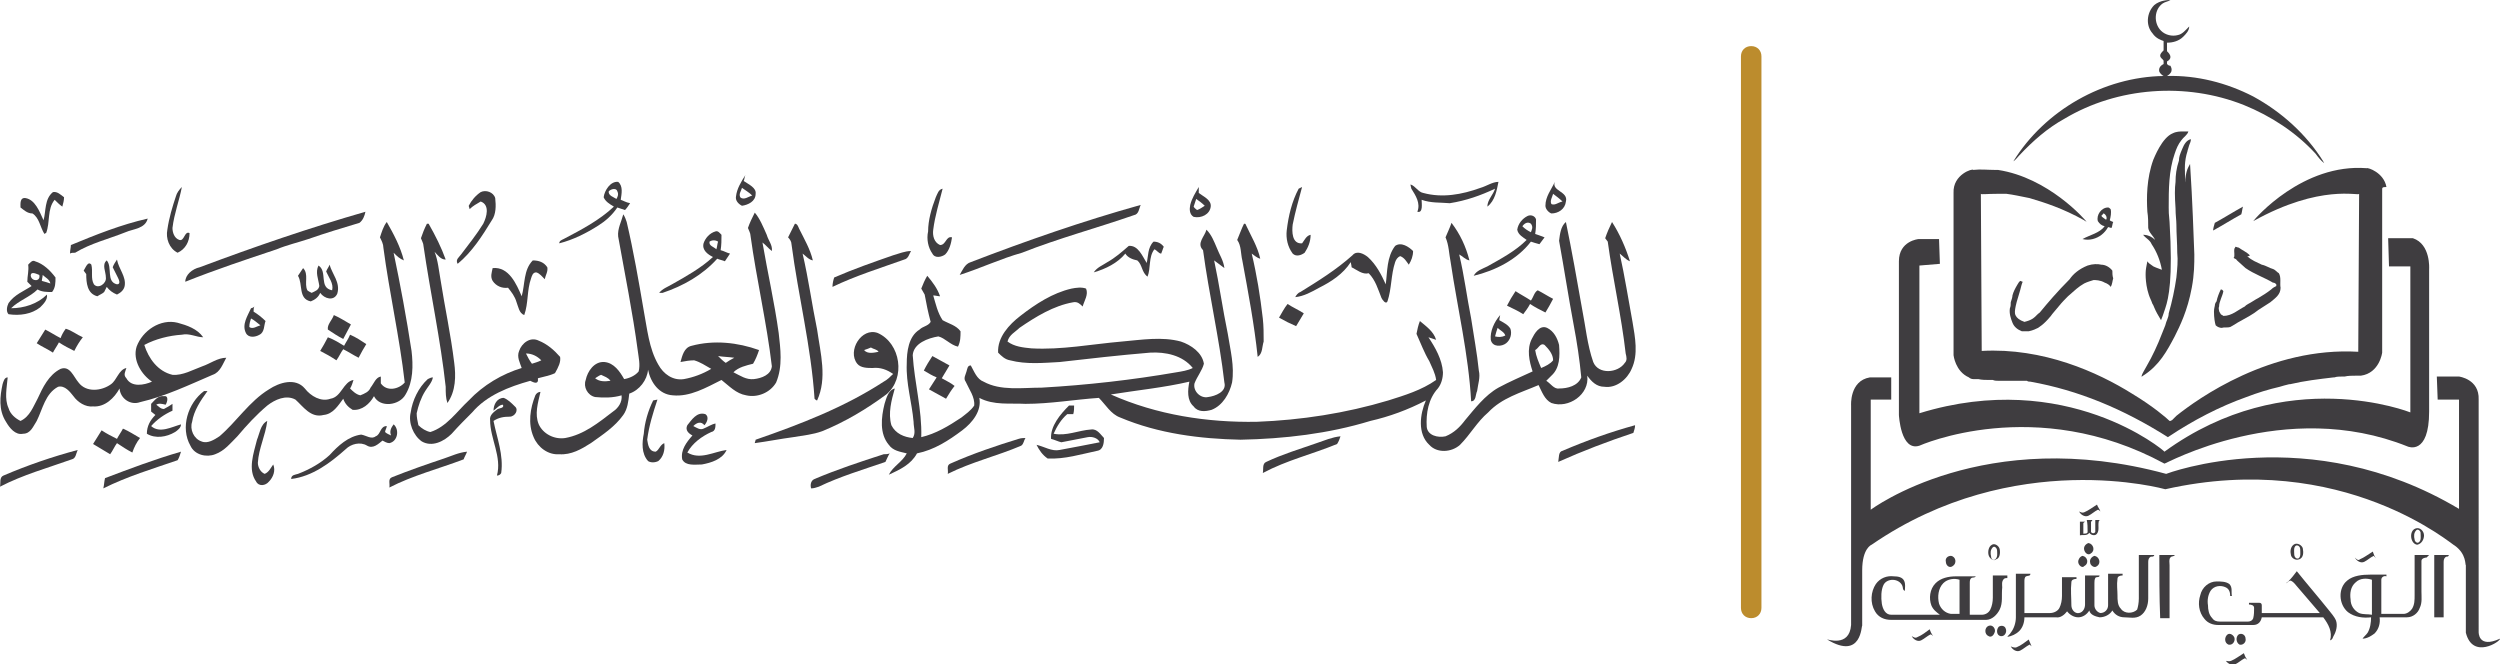 <?xml version="1.0" encoding="utf-8"?>
<!-- Generator: Adobe Illustrator 27.4.1, SVG Export Plug-In . SVG Version: 6.00 Build 0)  -->
<svg version="1.1" id="Layer_1" xmlns="http://www.w3.org/2000/svg" xmlns:xlink="http://www.w3.org/1999/xlink" x="0px" y="0px"
	 viewBox="0 0 292.8 77.8" style="enable-background:new 0 0 292.8 77.8;" xml:space="preserve">
<style type="text/css">
	.st0{fill:#3F3D40;}
	.st1{fill:#BC8C2D;}
</style>
<g>
	<path class="st0" d="M87.1,21.2c0.1-0.2,0.1-0.5,0.2-0.7c-0.5,0.8-1,1.6-1.1,2.5c-0.1,0.5,0.3,0.9,0.7,1.1c0.7-0.1,1.6-0.5,1.6-1.4
		C88.6,22,87.7,21.6,87.1,21.2L87.1,21.2L87.1,21.2z M86.7,23.1c-0.2-0.4,0.1-0.7,0.2-1.1c0.4,0.3,0.8,0.5,1.2,0.9
		C87.7,23,87.1,23.5,86.7,23.1L86.7,23.1z"/>
	<path class="st0" d="M72.7,23.4c0.1-0.7,0.3-1.6-0.3-2.1c-0.9-0.1-1.6,1-1.7,1.8c0.2,0.5,0.7,0.8,1.2,1.1c-1.7,1.6-3.8,2.7-5.9,3.8
		c-0.2,0.1-0.5,0.2-0.5,0.5c1.6-0.4,3.2-1.2,4.6-2.1c0.8-0.5,1.6-1.2,2.2-2.1c0.3,0.1,0.6,0.2,0.9,0.3c0.2-0.2,0.4-0.5,0.6-0.8
		C73.3,23.7,73,23.5,72.7,23.4L72.7,23.4L72.7,23.4z M72.2,23.3c-0.3-0.2-1-0.4-0.9-0.9c0.3-0.3,0.9-0.4,1,0
		C72.5,22.8,72.3,23.1,72.2,23.3L72.2,23.3z"/>
	<path class="st0" d="M173.4,22c0.7-0.2,1.4-0.7,2.1-0.7c-0.2,1-0.4,2.2-1.3,2.9c0-0.8,0.7-1.4,0.9-2.1c-1.7,0.8-3.4,1.4-5.3,1.7
		c-1.1-0.1-2.2,0-3.3-0.4c0,0.4,0.2,1.6-0.5,1.4c0.4-1-0.2-1.9-0.7-2.7c0-0.1-0.1-0.3-0.1-0.5c0.6,0.2,0.9,0.9,1.5,1
		C168.9,23.2,171.2,22.8,173.4,22L173.4,22L173.4,22z"/>
	<path class="st0" d="M182.1,21.3c-0.4,0.9-1.1,1.7-1.1,2.8c0,0.4,0.4,0.8,0.7,0.9c0.8,0,1.6-0.5,1.7-1.4
		C183.7,22.4,181.7,22.4,182.1,21.3L182.1,21.3L182.1,21.3z M181.7,23.9c-0.2-0.4,0.1-0.8,0.2-1.2c0.4,0.3,0.8,0.6,1.1,0.9
		C182.5,23.7,182.1,24.1,181.7,23.9L181.7,23.9L181.7,23.9z"/>
	<path class="st0" d="M140.4,22.6c0-0.2,0-0.5,0-0.7c-0.4,0.7-0.8,1.3-1,2.1c-0.1,0.5-0.1,1.1,0.4,1.4c0.9,0.2,1.9-0.3,2-1.2
		C141.9,23.4,140.9,23,140.4,22.6C140.4,22.6,140.4,22.6,140.4,22.6z M140.2,24.6c-0.1-0.1-0.3-0.2-0.4-0.4c0.1-0.3,0.2-0.6,0.3-0.9
		c0.3,0.2,0.7,0.5,1,0.8C140.8,24.3,140.5,24.5,140.2,24.6L140.2,24.6L140.2,24.6z"/>
	<path class="st0" d="M20.6,23c0.1-0.4,0.4-0.8,0.7-1.1c-0.3,1.6-0.9,3.1-1.1,4.8c0,0.5,0.2,1.2,0.8,1.4c0.6,0.2,0.6-1.1,1.2-0.8
		c0,1-0.5,1.9-1.4,2.3c-1-0.5-1.4-1.7-1.2-2.7C19.8,25.5,20.2,24.2,20.6,23L20.6,23L20.6,23z"/>
	<path class="st0" d="M109.6,23.1c0.2-0.4,0.3-0.9,0.8-1c-0.4,1.6-0.9,3.2-1.1,4.8c-0.1,0.7,0.1,1.5,0.8,1.8c0.7,0,0.7-1.1,1.4-0.9
		c-0.1,0.7-0.3,1.5-0.8,2c-0.4,0.3-1.2,0.5-1.5-0.1c-0.5-0.7-0.7-1.7-0.5-2.6C108.7,25.8,109.1,24.4,109.6,23.1
		C109.6,23.1,109.6,23.1,109.6,23.1z"/>
	<path class="st0" d="M152.1,22.1l0.4-0.2c-0.4,1.5-0.8,2.9-1.1,4.4c-0.1,0.8-0.1,2.3,1.1,2.2c0.3-0.4,0.5-0.9,1-1
		c0,0.8-0.3,1.5-0.7,2.1c-0.4,0.3-1,0.5-1.4,0.1c-0.6-0.8-0.8-1.8-0.7-2.7C150.9,25.3,151.3,23.6,152.1,22.1L152.1,22.1L152.1,22.1z
		"/>
	<path class="st0" d="M56.3,22.5c0.6-0.3,1.5,0,1.7,0.7c0.1,0.9,0.1,1.9-0.4,2.6c-1.1,1.8-2.3,3.7-4,5.1c-0.3-0.5,0.2-0.8,0.4-1.1
		c0.9-1.2,1.8-2.3,2.6-3.6c0.4-0.8,0.8-2.2-0.3-2.6c-0.5,0.3-0.9,0.5-1.3,0.9c0-0.1-0.1-0.3-0.1-0.4C55.2,23.5,55.7,22.9,56.3,22.5
		L56.3,22.5L56.3,22.5z"/>
	<path class="st0" d="M5.1,25.8c0.3-1.1,0.1-2.5,1.1-3.3c0.5-0.1,0.9,0.3,1.3,0.6c0,0.4-0.1,0.7-0.2,1.1c-0.3-0.2-0.6-0.5-0.9-0.8
		c-0.9,1.1-0.5,2.6-1,3.9c-0.1,0-0.2,0.1-0.2,0.1c-0.5-0.8-0.6-1.9-1.4-2.4c-0.6,0-1-0.4-1.4-0.7c0-0.4-0.1-1.2,0.6-1.1
		C4.1,23.4,4.6,24.7,5.1,25.8L5.1,25.8L5.1,25.8z"/>
	<path class="st0" d="M113.7,30.7c6.5-2.5,13.1-4.8,19.9-6.7c-0.2,0.4-0.2,1.1-0.8,1.2c-4.3,1.5-8.8,2.7-13.1,4.4
		c-2.5,0.7-4.8,1.8-7.3,2.6C112.7,31.7,113,30.9,113.7,30.7L113.7,30.7L113.7,30.7z"/>
	<path class="st0" d="M23.4,31.3c6.4-2.4,12.8-4.6,19.4-6.5c-0.1,0.5-0.3,1-0.7,1.3c-2,0.6-4,1.2-6,1.9c-1.2,0.4-2.5,0.7-3.7,1.2
		c-3.6,1.2-7.2,2.4-10.7,3.8C21.7,32.2,22.5,31.5,23.4,31.3L23.4,31.3L23.4,31.3z"/>
	<path class="st0" d="M91.2,39c-0.5-3.6-1.3-7.1-1.9-10.6c0.4,0.3,0.7,0.7,1.1,1c0.1-0.7-0.4-1.2-0.6-1.9c-0.4-0.9-0.8-1.9-1.4-2.6
		c-0.3,0.6-0.6,1.2-0.8,1.8c0.1,0.3,0.3,0.6,0.3,0.9c0.7,5.1,1.9,10.2,2.5,15.3c-0.1,1-1.2,1.4-2.1,1.5c-0.9,0.1-1.6-0.4-2.4-0.8
		c0.6-0.6,1.5-0.8,2.3-1c0.3-0.5,0.5-1,0.7-1.6c-2.5-0.9-5.3-1.2-7.9-0.5c-0.9,0.2-1.1,1.2-1.3,1.9c0.5-0.1,1.1-0.2,1.6-0.2
		c0.7,0.2,1.3,0.6,2,1c-1,0.6-2.1,1-3.2,1.2c-1.3,0.2-2.4-0.6-3-1.7c-1.1-1.9-1.3-4.2-1.7-6.3c-0.6-3.5-1.2-7-2-10.4
		c-0.1-0.3-0.2-0.6-0.4-0.9c-0.2,0.8-0.7,1.7-0.6,2.6c0.8,4.5,1.7,8.9,2.3,13.4c0.1,0.8,0.3,1.6,0.1,2.4c-0.4,0.5-1.1,0.8-1.7,0.9
		c-0.5-0.9-1.2-1.9-2.3-2c-1.2-0.1-2,1.1-2.2,2.1c-0.3,0.8,0.2,1.8,1.1,2c1,0.1,2.1,0.1,3.1-0.2c0.1,0.8-0.4,1.5-1,1.9
		c-1.7,1.3-3.4,2.7-5.6,3.1c-1.3,0.2-2.6-0.5-3.1-1.6c-0.5-1.2-0.1-2.5,0.2-3.8c-0.3,0-0.5,0.2-0.6,0.4c-0.6,1.5-0.9,3.3-0.2,4.9
		c0.5,1.2,1.7,2.1,3,2c1.4,0.1,2.6-0.6,3.7-1.3c1.4-1,2.8-1.9,3.8-3.3c0.5-0.7,0.6-1.6,0.7-2.5c1.2-0.4,2.1-1.6,2.2-2.8
		c0.3,1.5,1.3,2.9,2.9,3c2,0.2,3.9-0.9,5.7-1.8c0.9,0.7,1.7,1.6,2.9,1.8c1.3,0.3,2.8-0.3,3.5-1.5C91.7,42.9,91.4,40.8,91.2,39
		L91.2,39L91.2,39z M69.7,44.3c0.2-0.1,0.4-0.3,0.7-0.4c0.4,0.2,0.8,0.3,1.1,0.7C70.8,44.7,70.2,44.7,69.7,44.3L69.7,44.3L69.7,44.3
		z M85,42.5c-0.3-0.2-0.6-0.5-0.9-0.8c0.6,0.1,1.2,0.1,1.9,0.2C85.6,42.1,85.3,42.3,85,42.5L85,42.5L85,42.5z"/>
	<path class="st0" d="M179.8,27.4c0.1-0.6,0.1-1.1,0.1-1.7c-0.1-0.4-0.6-0.6-1-0.4c-0.6,0.3-1.1,0.9-1.2,1.6
		c0.1,0.6,0.7,0.9,1.1,1.2c-1.3,1.3-3,2.2-4.6,3.1c-0.6,0.3-1.3,0.5-1.6,1.1c2.5-0.6,5.1-1.9,6.7-4c0.3,0.1,0.6,0.2,1,0.3
		c0.2-0.3,0.4-0.5,0.6-0.8C180.4,27.6,180.1,27.5,179.8,27.4L179.8,27.4L179.8,27.4z M179.3,27.2c-0.4-0.2-0.7-0.4-1-0.7
		c0.2-0.3,0.6-0.6,1-0.3C179.6,26.6,179.4,26.9,179.3,27.2L179.3,27.2z"/>
	<path class="st0" d="M8.3,28.7c2.9-1.2,5.9-2.4,9-3.1c-0.3,1.2-1.7,1.2-2.6,1.6c-2,0.8-4.1,1.3-5.9,2.4c-0.2,0-0.5,0-0.6,0.1
		C8.2,29.3,8.3,29,8.3,28.7L8.3,28.7L8.3,28.7z"/>
	<path class="st0" d="M44.5,27.8c0.2-0.6,0.4-1.3,0.8-1.8c0.8,1.4,1.6,2.9,2,4.5c-0.5-0.2-0.8-0.5-1.2-0.9c0.8,3.8,1.5,7.6,2.1,11.5
		c0.2,1.7,0.2,3.6-0.7,5.1c-0.7,1.3-3,1.6-3.7,0.2c-0.5,0.9-1.4,1.7-2.5,1.6c-0.5-0.3-0.9-0.7-1.1-1.3c-0.6,0.8-1.2,1.8-2.3,1.9
		c-1.5,0.4-2.4-1-3.3-1.8c-1.1-0.6-2.4,0-3.3,0.7c-1.3,1.1-2.4,2.3-3.5,3.6c-0.8,0.8-1.5,1.7-2.6,2.1c-1,0.4-2.4,0.1-2.9-1
		c-1.2-2.1-0.3-5,1.6-6.4h0.4c-0.8,1.1-1.6,2.3-1.8,3.6c-0.3,0.9,0.2,2,1.1,2.3c0.7,0.3,1.5-0.2,2.1-0.6c2-1.7,3.5-4.1,5.8-5.5
		c1.2-0.8,3.1-1.4,4.2-0.1c0.7,0.9,1.9,1.6,3,1.2c1.3-0.2,1.5-2,2.7-2.2c-0.1,0.3-0.2,0.7-0.4,1c0.3,0.3,0.7,0.7,1.2,0.8
		c0.5-0.2,1-0.4,1.2-0.9c0.4-0.5,0.6-1.2,1.2-1.3c0,0.2,0,0.6,0,0.8c0.7,1,2.1,0.7,2.8-0.1c-0.6-5.3-1.8-10.5-2.5-15.8
		C44.9,28.6,44.7,28.2,44.5,27.8L44.5,27.8C44.5,27.8,44.5,27.8,44.5,27.8z"/>
	<path class="st0" d="M50,26.2h0.2c0.8,1.4,1.5,2.8,2,4.2c-0.6,0-0.9-0.5-1.3-0.9c0.4,1,0.5,2.2,0.7,3.3c0.5,3.2,1.2,6.4,1.6,9.7
		c0.2,1.5,0.2,3.3-0.8,4.7c-0.2-0.6-0.2-1.2-0.2-1.9c-0.6-5.5-1.8-11-2.6-16.5c0-0.3-0.2-0.6-0.3-0.9C49.5,27.3,49.7,26.8,50,26.2
		L50,26.2L50,26.2z"/>
	<path class="st0" d="M93.1,26.2c0.3,0,0.4,0.4,0.5,0.6c0.6,1.2,1.3,2.4,1.6,3.7c-0.5-0.1-0.8-0.5-1.2-0.8c0.7,3,1.1,6,1.7,8.9
		c0.4,2.8,1.2,5.7,0,8.3c-0.1,0-0.2-0.1-0.3-0.2c-0.4-6.1-1.9-12-2.7-18.1c0-0.3-0.2-0.6-0.4-0.8C92.5,27.4,92.8,26.8,93.1,26.2
		L93.1,26.2L93.1,26.2z"/>
	<path class="st0" d="M145.7,26.2c0.1,0,0.2,0,0.2,0.1c0.6,1.3,1.4,2.6,1.7,4c-0.4-0.1-0.7-0.4-1-0.6c0.6,2.5,1,5,1.3,7.6
		c0.1,0.9,0.1,1.8,0.1,2.7c-0.2,0.6-0.1,1.4-0.7,1.8c-0.4-3.8-1.1-7.5-1.8-11.3c-0.2-0.8-0.1-1.7-0.6-2.4
		C145.2,27.4,145.4,26.8,145.7,26.2L145.7,26.2L145.7,26.2z"/>
	<path class="st0" d="M191.2,37.7c-0.5-2.7-0.9-5.3-1.5-8c0.4,0.3,0.7,0.7,1.2,0.9c-0.5-1.6-1.2-3.2-2.1-4.6
		c-0.3,0.6-0.6,1.3-0.8,1.9c0.1,0.1,0.2,0.3,0.3,0.4c0.6,4.4,1.6,8.7,2.1,13.1c0.1,0.4,0.2,0.8-0.1,1.1c-0.8,1.2-3.1,1.4-3.7-0.1
		c-0.7-2-0.9-4.2-1.3-6.2c-0.6-3.4-1.2-6.8-1.9-10.2c-0.6,0.5-0.7,1.4-0.8,2.2c0.6,3.3,1.1,6.6,1.7,9.8c0.4,2.1,0.7,4.1,0.9,6.2
		c-0.4,1-1.6,1.3-2.6,1.3c-0.6,0.1-1-0.6-1.5-0.9c0.2-0.2,0.4-0.4,0.6-0.6c1-0.9,1-2.3,0.9-3.6c-0.2-0.8-0.6-1.6-1.4-2
		c-0.9-0.4-1.5,0.7-1.8,1.3c-0.6,1.2-0.3,2.6,0.1,3.8c-1.3,0.6-2.7,1.2-4,1.9c-1.6,0.9-2.8,2.5-3.9,3.8c-0.6,0.8-1.3,1.5-2.3,1.9
		c-0.9,0.2-2.1-0.1-2.2-1.1c-0.1-1.6,0.2-3.3,1.3-4.5c0.4-0.5,0.6-1.2,0.6-1.9c-0.1-1.5-0.9-2.9-1.7-4.1c0.3,0.1,0.6,0.2,0.9,0.3
		c-0.3-1-1.2-1.6-1.9-2.2c-0.2,0.5-0.3,1-0.4,1.5c0.5,1.1,0.9,2.2,1.5,3.2c0.3,0.7,0.7,1.4,0.8,2.2c-1.7,1.2-3.7,1.8-5.6,2.4
		c-5,1.5-10.2,2.3-15.4,2.5c-5.8,0.1-11.7-0.8-17.1-3.2c3.1-0.5,6.2-0.8,9.2-1.5c-0.2,1-0.3,2.2,0.5,2.9c0.5,0.7,1.4,0.6,2.1,0.4
		c1.3-0.5,2.1-1.9,2.4-3.2c0.3-1.9-0.2-3.8-0.5-5.7c-0.6-2.9-1-5.8-1.6-8.6c0.4,0.3,0.8,0.6,1.2,0.9c-0.1-0.9-0.6-1.6-0.9-2.4
		c-0.3-0.7-0.6-1.5-1.2-2.1c-0.2,0.8-1.2,1.6-0.4,2.4c0.7,5.2,1.9,10.3,2.5,15.5c0.3,1.1-1.1,1.6-1.9,1.7c-0.9,0.2-1.8-0.7-1.6-1.6
		c0.3-0.8,0.9-1.5,1.1-2.3c-0.2-1.3-1.5-2.2-2.7-2.6c-2.2-0.6-4.6-0.2-6.9,0c-3.5,0.3-7.1,1-10.6,0.8c-1-0.1-2-0.2-2.8-0.8
		c0.2-0.8,0.9-1.1,1.4-1.6c1.9-1.3,4-2.6,6.3-3c0.5-0.1,0.8,0.2,1.1,0.5c0.2-0.7,0.7-1.4,0.4-2.1c-0.5-0.2-1.2-0.1-1.7,0
		c-2.2,0.5-4.2,1.8-6,3.2c-1.3,1-2.7,2.5-2.6,4.3c0.4,0.4,0.8,0.8,1.4,0.9c1.9,0.5,3.9,0.3,5.8,0.2c3.5-0.4,7-0.8,10.6-1.1
		c1.8-0.1,3.8,0.3,5,1.8c-0.6,0.3-1.3,0.4-1.9,0.5c-5.2,0.9-10.5,1.5-15.8,1.8c-2.3,0-4.8,0.4-6.8-0.7c-0.8-0.3-1.1-1.2-1.5-1.9
		c-0.4,0-0.4,0.4-0.5,0.7c-0.1,0.4-0.4,0.8-0.1,1.2c0.4,0.9,1.1,1.8,1,2.8c-0.4,0.6-1,1-1.5,1.4c-1.5,1-3,1.9-4.7,2.3
		c0.1-3.2-0.8-6.4-1-9.6c0.1-1.4,1.8-2,3-2.2c0.8,0.2,1.4,1,2.3,1.2c0.3-0.6,0.3-1.2,0.3-1.8c-0.5-0.7-1.4-0.9-2.1-1.3
		c-0.6-0.9-0.8-1.9-1.1-2.9c0.2,0,0.6,0.1,0.8,0.1c-0.3-0.9-0.9-1.7-1.5-2.4c-0.3,0.5-0.5,1-0.7,1.5c0.1,0.2,0.3,0.5,0.4,0.7
		c0.2,1.1,0.4,2.1,0.7,3.2c-0.3,0.5-0.9,0.5-1.3,0.9c-1.3,0.8-1.5,2.6-1.5,4c-0.1,2.3,0.6,4.5,0.8,6.8c0,0.7,0.3,1.3-0.1,1.9
		c-1-0.1-2-0.5-2.5-1.5c-0.4-1.4,0-2.9,0.4-4.3c-0.8,0.2-1,1.2-1.2,1.8c-0.4,1.6-0.6,3.5,0.5,4.8c0.5,0.7,1.3,0.8,2.1,1
		c-0.5,1-1.6,1.5-2.1,2.5c1.3-0.6,2.6-1.2,3.3-2.5c2-0.4,3.7-1.5,5.3-2.7c1.2-0.9,2.3-2.3,2-3.8c1.7,0.9,3.6,0.6,5.4,0.7
		c2.9,0,5.7-0.5,8.6-0.7c0.8,0.8,1.4,1.9,2.5,2.3c4.5,1.9,9.4,2.5,14.1,2.6c5.1-0.1,10.3-0.7,15.2-2.2c2.2-0.5,4.4-1.3,6.5-2.4
		c-0.7,1.6-1,3.9,0.4,5.2c0.9,1,2.6,0.9,3.6,0c1.2-1.2,2-2.7,3.3-3.8c1.6-1.7,3.8-2.3,5.9-3.2c0.4,0.8,0.7,1.7,1.5,2.1
		c2,0.7,4.5-1,4.2-3.2c0.5,0.7,1.1,1.3,2,1.3c1.4,0.2,2.7-0.9,3.2-2.1C191.9,41.5,191.5,39.5,191.2,37.7L191.2,37.7L191.2,37.7
		L191.2,37.7z M180.5,43.1c-0.3-0.7-0.6-1.4-0.7-2.1c0.4-0.2,0.6-0.9,1.1-0.6c0.5,0.5,1,1.1,1,1.8C181.6,42.6,181,42.9,180.5,43.1
		L180.5,43.1L180.5,43.1z"/>
	<path class="st0" d="M170,26.1c1,1.3,1.7,2.8,2.1,4.4c-0.5-0.1-0.8-0.5-1.2-0.7c0.6,2.5,0.9,5,1.4,7.5c0.3,2,0.7,4.1,0.9,6.1
		c0.2,0.8-0.1,1.6-0.2,2.4c-0.2,0.4-0.1,1.2-0.7,1.2c-0.3-5.5-1.6-10.9-2.4-16.3c-0.2-1-0.2-2-0.6-2.9
		C169.5,27.3,169.8,26.7,170,26.1L170,26.1L170,26.1z"/>
	<path class="st0" d="M84.4,29.3c0.1-0.6,0.1-1.2,0.1-1.8c-0.2-0.2-0.4-0.5-0.7-0.4c-0.7,0.2-1.2,0.8-1.4,1.4
		c-0.2,0.8,0.5,1.3,1.1,1.6c-1.4,1.3-3.2,2.3-4.8,3.2c-0.5,0.3-1.1,0.5-1.5,1l0.4,0c2.4-0.8,4.7-2.1,6.4-4c0.2,0.1,0.7,0.2,0.9,0.3
		c0.2-0.3,0.4-0.6,0.6-0.9C85.1,29.6,84.8,29.4,84.4,29.3L84.4,29.3L84.4,29.3L84.4,29.3z M83.9,29.2c-0.3-0.3-0.9-0.4-0.8-0.9
		c0.3-0.2,0.7-0.2,1,0C84,28.6,84,28.9,83.9,29.2L83.9,29.2z"/>
	<path class="st0" d="M135.1,28.3c0.5,0,0.9,0.2,1.2,0.6c-0.1,0.2-0.2,0.6-0.3,0.8c-0.3,0-0.5-0.4-0.8-0.5c-0.7,0.9-0.4,2.2-0.8,3.2
		c-0.7-0.5-0.6-1.4-1.2-1.9c-0.5-0.1-1.1-0.3-1.4-0.8c-0.9,1.1-2.3,1.8-3.7,2.2c0.4-0.6,1-0.8,1.6-1.2c0.9-0.5,1.7-1.2,2.5-1.9
		c1.1-0.1,1.6,1.2,2.1,2C134.5,30,134.4,29,135.1,28.3L135.1,28.3L135.1,28.3z"/>
	<path class="st0" d="M163.4,28.8c0.7-0.5,1.6,0.1,2.1,0.6c0,0.6-0.2,1.1-0.5,1.6c-0.3-0.4-0.5-0.8-1-1c-0.3,0.1-0.5,0.4-0.6,0.7
		c-0.5,1.5-0.4,3.1-0.9,4.6c-0.2,0.4-0.6-0.2-0.7-0.4c-0.4-1-0.7-2.1-1.5-2.9c-0.7,0.2-1.4-0.4-2-0.7c0-0.2-0.1-0.5-0.1-0.6
		c-0.9,1.4-2.3,2.3-3.7,3c-0.9,0.5-1.8,1-2.8,1.1c0.1-0.2,0.3-0.5,0.6-0.6c2.1-1.3,4.2-2.6,6.1-4.3c0.5-0.6,1.3-0.2,1.8,0.2
		c1,0.9,1.6,2.1,2.1,3.2C162.5,31.8,162.4,30.1,163.4,28.8L163.4,28.8L163.4,28.8L163.4,28.8z"/>
	<path class="st0" d="M104.6,29.9c0.7-0.2,1.4-0.5,2.1-0.5c-0.2,0.3-0.3,0.9-0.8,1c-2.8,1-5.7,1.9-8.4,3.2c0-0.4,0.1-0.8,0.2-1.1
		C100,31.5,102.3,30.7,104.6,29.9L104.6,29.9L104.6,29.9z"/>
	<path class="st0" d="M62.4,30.5c0.7,0,1.3,0.2,1.7,0.8c0.1,0.5-0.2,0.9-0.3,1.4c-0.3-0.3-0.6-0.7-1-0.8c-0.4,0-0.5,0.4-0.6,0.7
		c-0.5,1.4-0.3,2.9-0.8,4.3c-0.6-0.2-0.7-1-0.9-1.5c-0.2-0.7-0.6-1.2-1-1.7c-0.7,0.1-1.4-0.2-1.8-0.8c-0.3-0.5-0.1-1,0-1.5
		c1.9-0.2,2.8,1.9,3.4,3.3C61.5,33.3,61.3,31.6,62.4,30.5L62.4,30.5L62.4,30.5z"/>
	<path class="st0" d="M6.5,32.5c-0.6-0.8-1.4-1.6-2.4-1.9c-0.3-0.2-0.6,0.2-0.8,0.4c0.1,0.7-0.1,1.3-0.1,2c0.1,0.1,0.4,0.4,0.5,0.5
		c-0.9,0.6-2,1-2.7,2c-0.2,0.4-0.3,1,0,1.3c1.3,0.2,2.7,0,3.7-0.8c0.4-0.4,0.9-0.9,0.8-1.5c-1.1,1.1-2.7,1.6-4.2,1.6
		c0.9-0.9,2.2-1.3,3.1-2.2c0.5,0.3,1.1,0.3,1.7,0.3C6.5,33.7,6.5,33.1,6.5,32.5L6.5,32.5L6.5,32.5z M3.6,32.3c0-0.6,0.7-0.2,1-0.1
		C4.8,33,3.7,33,3.6,32.3z M4.9,32.9c0-0.2,0.1-0.5,0.1-0.7c0.3,0.3,0.8,0.5,0.9,1C5.6,33.1,5.3,33,4.9,32.9L4.9,32.9L4.9,32.9z"/>
	<path class="st0" d="M12.4,32.5c0-0.7-0.5-1.5,0.1-2c0.7,0.8-0.1,2.5,1.2,2.8c0.5,0,0.2-0.6,0.1-0.8c-0.2-0.4-0.4-0.8-0.6-1.2
		c0.1-0.3,0.3-0.6,0.5-0.9c0.2,1.1,1.1,2,0.9,3.1c-0.1,0.5-0.5,0.8-0.9,1c-0.5-0.2-0.9-0.5-1.2-0.9c-0.1,0.2-0.2,0.4-0.3,0.6
		c-0.2,0.2-0.5,0.3-0.8,0.5c-1.2-0.3-1.3-1.6-1.3-2.6c-0.1-0.1-0.2-0.3-0.3-0.4c0.2-0.3,0.5-1.2,0.9-0.7c0.2,0.8-0.1,1.6,0.3,2.3
		C11.5,33.9,12.5,33.2,12.4,32.5L12.4,32.5L12.4,32.5z"/>
	<path class="st0" d="M37.3,31.1c1.1,0.7,0,2.6,1.6,2.9c0.2-0.8-0.4-1.5-0.7-2.2c0.1-0.3,0.3-0.5,0.4-0.8c0.3,1.1,1.3,2.1,0.9,3.4
		c-0.4,0.9-1.5,0.6-2-0.1c-0.2,0.5-0.6,0.8-1.1,1c-1.5-0.3-0.9-2-1.5-3c0.2-0.3,0.4-0.6,0.6-0.9c0.7,0.7,0.1,1.8,0.5,2.6
		c0.1,0.1,0.3,0.2,0.5,0.3c0.4-0.2,0.8-0.3,0.9-0.8C37.3,32.7,36.9,31.9,37.3,31.1L37.3,31.1L37.3,31.1L37.3,31.1z"/>
	<path class="st0" d="M179.3,35.2c0.3-0.4,0.4-1,0.8-1.2c0.6,0.3,1.2,0.7,1.8,1c-0.3,0.6-0.6,1.1-0.9,1.6c-0.6-0.3-1.2-0.6-1.8-1
		c-0.2,0.4-0.5,0.8-0.8,1.2c-0.6-0.4-1.3-0.7-1.9-1c0.3-0.6,0.6-1.1,1-1.7C178.1,34.5,178.7,34.8,179.3,35.2L179.3,35.2L179.3,35.2z
		"/>
	<path class="st0" d="M149.8,37.2c0.3-0.5,0.6-1.1,1-1.6c0.6,0.4,1.3,0.7,1.9,1.1c-0.3,0.5-0.6,1-0.9,1.5
		C151.1,37.9,150.5,37.6,149.8,37.2L149.8,37.2L149.8,37.2z"/>
	<path class="st0" d="M29.7,36.5c0-0.2,0-0.5,0.1-0.6c-0.1,0.1-0.3,0.2-0.4,0.2C29,37,28.3,38,28.8,39c0.3,0.6,1.1,0.5,1.6,0.2
		c0.6-0.3,0.5-1.1,0.7-1.6C30.7,37.2,30.2,36.8,29.7,36.5L29.7,36.5L29.7,36.5z M29.2,38.3c0-0.4,0.1-0.7,0.2-1
		c0.4,0.2,0.7,0.5,1.1,0.8C30.1,38.2,29.6,38.6,29.2,38.3L29.2,38.3z"/>
	<path class="st0" d="M39.1,36.9c0.7,0.3,1.3,0.7,2,1.1c-0.3,0.6-0.6,1.1-0.9,1.7c-0.6-0.3-1.2-0.7-1.8-1.1
		C38.3,38,38.9,37.5,39.1,36.9z"/>
	<path class="st0" d="M176.9,38.5c-0.3-0.5-0.8-0.7-1.3-1c0-0.2,0.1-0.5,0.1-0.6c-0.7,0.8-1.2,1.9-1.1,2.9c0.2,0.9,1.3,0.8,1.8,0.4
		C176.9,39.8,177.1,39.1,176.9,38.5L176.9,38.5L176.9,38.5z M175.1,39.4c0.1-0.4,0.2-0.7,0.3-1c0.3,0.3,0.8,0.5,0.9,0.9
		C175.9,39.5,175.5,39.5,175.1,39.4L175.1,39.4L175.1,39.4z"/>
	<path class="st0" d="M16,40.6c0.7-1.9,2.8-3.3,4.8-2.8c1.1,0.3,2.3,0.7,3,1.7c-0.8,0-1.6-0.5-2.5-0.3c-1.5,0.1-3.1,0.5-4.4,1.2
		c0.5,1.6,1.6,3.1,3.3,3.5c1.2,0.1,2.4-0.6,3.5-1c0.9-0.3,1.8-1,2.8-1c-0.4,0.7-0.7,1.7-1.6,2c-2.8,1.2-5.5,2.5-8.5,3.2
		c-1.1,0.4-2.3-0.4-2.4-1.6c-0.6,1.1-1.7,2.2-3.1,2.1c-0.9,0.1-1.8-0.5-2.3-1.2c-0.4-0.5-1-1.3-1.8-1.1c-1.5,0.8-1.8,2.6-2.5,4
		c-0.4,0.6-0.7,1.5-1.6,1.5c-0.9,0.2-1.6-0.7-2-1.4C-0.2,48,0,46.4,0.3,45c0.1-0.3,0.2-0.8,0.6-0.8c-0.1,1.2-0.4,2.5,0.1,3.6
		c0.2,0.7,0.8,1.2,1.4,1.5c1.1-0.5,1.5-1.7,2-2.6c0.6-1.3,1.3-2.8,2.7-3.5c1.1-0.4,1.5,0.9,2.1,1.6c0.9,1.2,2.7,1,3.8,0.2
		c0.7-0.5,0.9-1.7,1.8-1.9c-0.1,0.4-0.4,0.8,0,1.2c0.6,1.1,2.1,0.8,3,0.4C16.6,43.9,15.5,42.2,16,40.6L16,40.6L16,40.6L16,40.6z"/>
	<path class="st0" d="M7.7,38.5c0.7,0.2,1.3,0.7,2,1c-0.4,0.5-0.7,1-1,1.6c-0.6-0.3-1.2-0.6-1.8-1c-0.2,0.4-0.5,0.8-0.7,1.2
		c-0.6-0.4-1.3-0.7-1.9-1.1c0.3-0.5,0.7-1.1,1-1.6c0.6,0.3,1.2,0.7,1.8,1C7.2,39.3,7.4,38.9,7.7,38.5L7.7,38.5L7.7,38.5z"/>
	<path class="st0" d="M102.8,39c-1.9-0.7-3.6,2.1-2.4,3.6c0.4,0.5,1.2,0.5,1.8,0.5c0.9-0.1,1.7,0.2,2.4,0.7
		c-0.3,0.3-0.7,0.7-1.1,0.9c-4.6,3-9.8,5-15,6.8c0,0.1-0.1,0.3-0.1,0.4c1.5-0.2,3-0.5,4.5-0.7c1.2-0.2,2.3-0.3,3.4-0.7
		c2.7-1.1,5.2-2.6,7.5-4.3C106.1,44.3,105.5,40.2,102.8,39C102.8,39,102.8,39,102.8,39z M101.2,41c0.3-0.1,0.6-0.2,0.8-0.3
		c0.3,0.2,0.7,0.2,0.9,0.5C102.4,41.3,101.6,41.5,101.2,41L101.2,41z"/>
	<path class="st0" d="M40.3,40.5c0.2-0.4,0.5-0.8,0.7-1.3c0.7,0.3,1.3,0.7,1.9,1.1c-0.3,0.5-0.6,1-0.9,1.6c-0.6-0.3-1.2-0.7-1.8-1
		c-0.3,0.4-0.5,0.9-0.8,1.3c-0.6-0.4-1.3-0.8-1.9-1.1c0.3-0.5,0.6-1,0.9-1.6C39.2,39.8,39.8,40.2,40.3,40.5L40.3,40.5L40.3,40.5z"/>
	<path class="st0" d="M65.6,41.8c-0.7-0.8-1.5-1.5-2.5-1.9c-1-0.5-2,0.3-2.3,1.2c-0.3,0.7,0.1,1.4,0.3,2c-2.3,0.7-4.5,2-6.2,3.8
		c-1.4,1.3-2.6,3.1-4.5,3.7c-0.5-0.1-1-0.4-1.4-0.8c-0.1-0.5-0.2-0.9-0.2-1.4c0.2-0.9,0.5-1.8,1-2.6c0.3-0.5,0.8-1,0.9-1.6
		c-0.2,0-0.4,0.1-0.6,0.2c-1.1,1-1.8,2.5-2,3.9c-0.3,1.2,0.3,2.7,1.3,3.4c1.2,0.7,2.6,0,3.5-0.9c0.8-0.9,1.6-1.7,2.4-2.5
		c1.7-2,4.3-3,6.8-3.7c0.4,0.2,1,0.5,0.9-0.3c0.7-0.2,1.4-0.3,2-0.6C65.4,43,65.7,42.4,65.6,41.8L65.6,41.8L65.6,41.8z M62.3,42.6
		c-0.3-0.4-0.5-0.8-0.7-1.2c0.7,0,1.3,0.3,1.8,0.8C63,42.4,62.6,42.5,62.3,42.6L62.3,42.6L62.3,42.6z"/>
	<path class="st0" d="M109.2,41.7c0.7,0.4,1.3,0.7,2,1.1c-0.3,0.5-0.6,1-0.9,1.5c0.5,0.3,1,0.5,1.5,0.9c-0.4,0.5-0.7,1-1,1.5
		c-0.7-0.4-1.3-0.7-2-1.1c0.3-0.5,0.6-0.9,0.9-1.4c-0.5-0.2-1-0.5-1.5-0.8C108.5,42.8,108.8,42.3,109.2,41.7L109.2,41.7L109.2,41.7z
		"/>
	<path class="st0" d="M17.7,47.3c0.4-0.4,0.8-1,1.5-0.9c0.6-0.1,0.4,0.7,0.2,1c-0.4-0.1-0.8-0.2-1.1,0c0.3,0.2,0.5,0.5,0.9,0.5
		c0.4-0.2,0.7-0.4,1-0.6c0,0.2,0,0.6,0,0.8c-0.9,0.4-1.8,1-2.5,1.8c1,0.9,2.4,0.1,3.5-0.2c0,0.4-0.4,0.7-0.7,0.9
		c-1,0.6-2.3,0.8-3.3,0.2c0-0.9,0.4-1.6,1-2.2c-0.1-0.1-0.4-0.3-0.5-0.4C17.7,47.9,17.7,47.6,17.7,47.3L17.7,47.3L17.7,47.3
		L17.7,47.3z"/>
	<path class="st0" d="M57.8,48.1c0-0.7,0.4-1.5,1.2-1.5c0.5,0.2,0.9,0.6,1.3,1c0.5,0.4,0,1.2-0.6,1.2c-0.7,0-1.3,0.1-1.9,0.5
		c0.4,2,1.2,4,0.9,6.1c-0.1,0.2-0.3,0.3-0.5,0.3c0.6-2.2-0.8-4.3-0.8-6.5c-0.1-0.6,0.5-1,0.9-1.3c0.2-0.1,0.8-0.1,0.6-0.5
		C58.5,47.4,58.2,47.8,57.8,48.1C57.8,48.1,57.8,48.1,57.8,48.1z"/>
	<path class="st0" d="M76.5,46.9c0.1,0,0.4-0.1,0.5-0.1c-0.5,1.5-1,3.1-1.2,4.7c0.1,0.6,0.2,1.4,1,1.4c0.4-0.2,0.5-0.8,1-1
		c0.1,0.8-0.1,1.6-0.7,2.1c-0.4,0.2-0.9,0.2-1.2,0c-0.8-0.9-0.7-2.2-0.5-3.2C75.5,49.5,75.9,48.1,76.5,46.9
		C76.5,46.9,76.5,46.9,76.5,46.9z"/>
	<path class="st0" d="M125.2,47.5c0.2,0,0.4,0,0.6,0c0,0.3,0,0.7-0.1,1c-0.2,0-0.5,0-0.7,0c-0.7,0.6-1.2,1.4-1.6,2.3
		c1.5,0.3,2.9-0.4,4.4-0.5c0.7-0.1,1.1,0.6,1.5,1c0,0.6-0.1,1.4-0.8,1.5c-1.9,0.4-3.8,1-5.8,0.9c-0.6-0.4-1-1-1.3-1.6
		c0.9,0.2,1.8,0.8,2.7,0.6c1.6-0.3,3.2-0.6,4.7-0.9c-0.2-0.5-0.9-0.7-1.4-0.6c-1,0.2-2.1,0.4-3.1,0.6c-0.4-0.1-0.8-0.3-1.2-0.4
		C123,49.9,124.2,48.5,125.2,47.5L125.2,47.5L125.2,47.5L125.2,47.5z"/>
	<path class="st0" d="M80.5,49.8c0.5-0.6,1.1-1.6,2.1-1.3c0.5,0.3,0.2,1-0.1,1.3c-0.4-0.5-0.9-0.3-1.3,0.1c0.4,0.2,0.8,0.5,1.2,0.3
		c0.5-0.2,0.9-0.5,1.4-0.6c0,0.4,0,0.9-0.5,1c-1.1,0.5-2.2,1.3-2.8,2.4c1.5,0.9,3.1-0.1,4.6-0.3c-0.5,1.1-1.8,1.5-2.9,1.7
		c-0.8,0-1.9,0.2-2.3-0.6c-0.2-1.1,0.5-2,1.2-2.8C80.7,50.8,80.2,50.4,80.5,49.8L80.5,49.8L80.5,49.8z"/>
	<path class="st0" d="M30.1,51.5c0.3-0.7,0.4-1.8,1.2-2.2c-0.2,1.7-1,3.2-1.1,4.9c0,0.5,0.3,1.1,0.8,1.3c0.5-0.2,0.7-0.7,1-1.1
		c0.3,0.7,0,1.5-0.5,2c-0.4,0.5-1.2,0.6-1.5,0C29,55,29.7,53.1,30.1,51.5L30.1,51.5z"/>
	<path class="st0" d="M183,52.8c2.8-1.2,5.6-2.2,8.5-3c0,0.3-0.1,0.6-0.2,0.9c-3,1-5.9,2.1-8.8,3.4C182.6,53.6,182.5,52.9,183,52.8
		L183,52.8L183,52.8z"/>
	<path class="st0" d="M45.8,51c-0.2-0.5,0-0.9,0.3-1.3c0.7,0.6,0.5,2-0.5,2.2c-0.3,0-0.6-0.2-0.8-0.3c-0.5,0.4-1.1,1-1.8,0.6
		c-0.8-0.5-1.9-0.2-2.5,0.4c-1.8,1.6-3.9,3.2-6.4,3.5c0-0.5,0.5-0.5,0.8-0.6c1.3-0.5,2.6-1.2,3.7-2.2c1-1.1,2.2-2.2,3.7-2.4
		c0.6,0.1,1.2,0.6,1.7,0.2c0.6-0.2,0.5-1.2,1.3-1.2c0,0.2-0.2,0.5-0.2,0.7C45.3,50.8,45.6,50.9,45.8,51L45.8,51L45.8,51z"/>
	<path class="st0" d="M13.7,51.4c0.2-0.4,0.5-0.8,0.7-1.2c0.7,0.3,1.3,0.7,2,1.1c-0.4,0.5-0.7,1.1-0.9,1.7c-0.6-0.3-1.2-0.7-1.8-1.1
		c-0.3,0.4-0.5,0.9-0.8,1.3c-0.7-0.4-1.3-0.8-2-1.2c0.3-0.5,0.7-1.1,1-1.6C12.5,50.8,13.1,51.1,13.7,51.4L13.7,51.4L13.7,51.4z"/>
	<path class="st0" d="M119.3,51.4c0.3-0.1,0.6-0.1,0.8-0.1c-0.2,0.3-0.2,0.7-0.5,0.9c-2.8,1.2-5.8,1.9-8.6,3.3
		c0.1-0.4-0.2-1,0.3-1.2C114,53.1,116.7,52.2,119.3,51.4L119.3,51.4L119.3,51.4z"/>
	<path class="st0" d="M154.2,51.9c0.9-0.3,1.8-0.7,2.8-0.8c-0.1,0.3-0.2,0.6-0.4,0.9c-2.9,1.2-5.9,1.9-8.7,3.4
		c0.1-0.4-0.1-1.1,0.4-1.3C150.2,53.2,152.2,52.6,154.2,51.9L154.2,51.9L154.2,51.9z"/>
	<path class="st0" d="M0.4,55.7c2.8-1.2,5.7-2.2,8.7-3c-0.2,0.4-0.2,1-0.7,1.1c-2.8,1-5.7,1.8-8.4,3.2C0.1,56.6-0.1,55.9,0.4,55.7
		L0.4,55.7L0.4,55.7z"/>
	<path class="st0" d="M12.3,56c2.9-1.1,5.8-2.2,8.9-3.1c-0.1,0.3-0.2,0.7-0.4,1c-2.9,1-5.9,1.9-8.7,3.3C12.2,56.8,12.2,56.4,12.3,56
		L12.3,56L12.3,56z"/>
	<path class="st0" d="M52,53.7c0.9-0.3,1.7-0.7,2.7-0.8c-0.1,0.3-0.3,0.6-0.4,0.9c-2.9,1.1-6,1.9-8.7,3.3c0.1-0.4-0.2-1,0.3-1.2
		C47.9,55.1,49.9,54.4,52,53.7L52,53.7L52,53.7z"/>
	<path class="st0" d="M95.4,56.1c2.6-1.1,5.3-2,8.1-2.9c0.2,0,0.5,0,0.7-0.1c-0.2,0.3-0.3,0.6-0.5,1c-2.6,0.9-5.3,1.7-7.8,2.9
		c-0.3,0.1-0.6,0.2-0.9,0.2C94.9,56.9,94.9,56.3,95.4,56.1L95.4,56.1L95.4,56.1z"/>
</g>
<g>
	<path class="st0" d="M252.3,0.6C253,0,254,0,254.2,0c-0.3,0.2-0.6,0.2-0.9,0.4c-1,0.7-1.1,2.3-0.2,3.2c0.5,0.5,1.3,0.7,2,0.5
		c0.5-0.1,0.9-0.6,1.3-1c0,0.5-0.4,0.9-0.7,1.2c-0.5,0.5-1.2,0.7-1.9,0.7c0,0.3,0,0.7,0,1c0.2,0.2,0.4,0.4,0.4,0.7
		c0,0.2-0.2,0.4-0.4,0.5c0,0.1,0,0.2,0,0.3c0.1,0.1,0.2,0.2,0.4,0.2c0.1,0.2,0.2,0.4,0.1,0.7c-0.1,0.2-0.3,0.4-0.5,0.5
		c3.5-0.1,7,0.8,10.1,2.4c3.3,1.8,6.2,4.4,8.2,7.6c0,0.1,0.1,0.1,0.1,0.2c-0.4-0.3-0.7-0.7-1-1.1c-2.3-2.5-5.2-4.4-8.4-5.7
		c-6.8-2.7-14.8-2.1-21,1.6c-2,1.1-3.7,2.6-5.3,4.3c-0.2,0.2-0.4,0.5-0.7,0.7c3.7-6,10.6-9.9,17.6-10c-0.2-0.1-0.4-0.3-0.5-0.5
		c-0.1-0.4,0.1-0.7,0.5-0.9c0-0.1,0-0.2,0-0.4c-0.1-0.2-0.4-0.3-0.4-0.6c0-0.2,0.2-0.4,0.4-0.6c0-0.4,0-0.7,0-1.1
		c-0.3-0.1-0.9-0.3-1.3-0.9C251.3,3,251.4,1.5,252.3,0.6L252.3,0.6L252.3,0.6z"/>
	<path class="st0" d="M254.5,15.6c0.4-0.2,0.9-0.2,0.9-0.2c0.3,0,0.6,0,0.9,0c-0.1,0.4-0.6,0.7-0.8,1c-0.4,0.5-0.6,1-0.8,1.6
		c-0.7,2-0.7,4.2-0.7,6.3c0,0.6,0,0.6,0.1,1.7c0.4,6.7-0.1,8.9-0.5,10.1c-0.2,0.6-0.4,1.2-0.5,1.4c-0.3-0.5-0.6-1-0.8-1.5
		c-0.1-0.2-0.1-0.3-0.2-0.4c-0.1-0.3-0.2-0.5-0.2-0.5c-0.7-1.5-0.6-3.2-0.6-3.2c0-0.3,0.1-0.8,0.2-1.3c0.1,0.2,0.4,0.4,0.7,0.6
		c0.4,0.2,0.8,0.3,1,0.4c-0.2-1.1-0.6-2.1-1.2-3c-0.2-0.5-0.7-0.7-1-1.1c0.5,0,1,0.2,1.4,0.6c-0.2-0.5-0.7-0.8-0.8-1.4
		c0-0.6,0-1.3-0.1-1.9c-0.1-1.6-0.1-3.9,0.7-6.1C252.3,18.5,253.2,16.1,254.5,15.6L254.5,15.6L254.5,15.6z"/>
	<path class="st0" d="M255.6,17.4c0.2-0.5,0.5-1,1-1.1c0,0.2-0.1,0.5-0.2,0.7c-0.1,0.4-0.2,0.6-0.2,0.7c-0.4,1.2-0.3,2.3-0.3,2.3
		c0,0.4,0,1,0.2,1.7c-0.1-0.3-0.2-0.9,0-1.6c0.1-0.4,0.3-0.7,0.4-0.9c0.3,4.6,0.4,8.2,0.5,10.6c0,1.1,0,2.3-0.3,3.9
		c-0.5,2.7-1.4,4.5-2,5.7c-0.9,1.7-1.8,3.4-3.7,4.6c-0.1,0.1-0.2,0.1-0.2,0.1c0.1-0.4,0.4-0.8,0.6-1.2c0.7-1.2,1.3-2.5,1.8-3.8
		c0.1-0.3,0.3-0.7,0.4-1c0.1-0.5,0.4-0.9,0.4-1.4c0.4-1.4,0.7-2.8,0.9-4.2c0.1-1,0.2-2,0.1-2.9c0-1.1-0.1-2.2-0.1-3.3
		c0-0.5-0.1-1.1-0.1-1.9c-0.1-1.5-0.1-2.3,0-3.1c0-0.8,0.1-1.6,0.4-2.5C255.2,18.4,255.3,18.1,255.6,17.4L255.6,17.4L255.6,17.4z"/>
	<path class="st0" d="M247.1,25.8c0.1-0.4,0.2-0.9,0.1-1.3c-0.1-0.1-0.2-0.2-0.3-0.2c-0.8,0-1.4,0.9-1.2,1.6
		c0.2,0.3,0.4,0.5,0.8,0.6c-0.6,0.8-1.7,1-2.6,1.5c0.4,0.1,0.8,0.1,1.2,0c0.8-0.2,1.4-0.7,1.8-1.4c0.1,0,0.3,0.1,0.4,0.1
		c0.1-0.2,0.1-0.5,0.2-0.7C247.3,25.9,247.2,25.9,247.1,25.8L247.1,25.8L247.1,25.8z M246.6,25.7c-0.1-0.1-0.3-0.2-0.4-0.3
		c-0.1-0.1-0.1-0.2,0-0.2c0.1-0.1,0.1-0.2,0.2-0.2c0,0,0,0,0,0l0,0c0.2,0.1,0.4,0.4,0.3,0.7l0,0C246.7,25.7,246.6,25.7,246.6,25.7
		L246.6,25.7L246.6,25.7z"/>
	<path class="st0" d="M259.4,26.1c1.1-0.6,2.2-1.3,3.3-1.9c-0.1,0.3-0.1,0.6-0.2,0.9c-1.1,0.6-2.2,1.3-3.3,1.9
		C259.2,26.8,259.3,26.4,259.4,26.1L259.4,26.1z"/>
	<path class="st0" d="M261.7,29.1c0,0,0.1-0.1,0.1-0.2c0.1,0,0.3,0.1,0.4,0.1c0.4,0.3,0.9,0.5,1.3,0.9l-0.1,0.1c-0.1,0-0.2,0-0.2,0
		c0.5,0.5,1.1,0.7,1.7,1c0.5,0.1,0.9,0.4,1.3,0.5c0.3,0.1,0.5,0.4,0.7,0.5c0.3,0.5,0.1,1.2,0.2,1.7c0,0.8-0.6,1.2-1.2,1.7
		c-0.5,0.3-0.9,0.6-1.4,0.9c-0.6,0.5-1.4,0.9-2.1,1.3c-0.4,0.2-0.8,0.5-1.2,0.7c-0.3,0.1-0.7,0-1,0.1c-0.2,0-0.5-0.1-0.7-0.3
		c-0.1-0.3-0.2-0.9-0.2-1.6c0-0.4,0.1-0.6,0.1-0.7c0-0.2,0.1-0.4,0.2-0.5c0.1-0.5,0.3-1,0.5-1.4c0.2,0,0.2,0.1,0.3,0.2
		c-0.1,0.6-0.5,1.2-0.5,1.8c-0.1,0.2,0,0.4,0,0.5c0,0.1,0.1,0.2,0.2,0.4c0.1,0.1,0.2,0.1,0.3,0.2c1,0,1.7-0.7,2.5-1.1
		c0.1-0.1,0.2-0.2,0.4-0.3c0.4-0.2,0.8-0.5,1.2-0.7c0.5-0.3,1-0.6,1.5-1c0.2-0.2,0.4-0.3,0.6-0.4v-0.2c-0.1-0.1-0.2-0.2-0.4-0.2
		c-1-0.6-2.2-1-3.2-1.7c-0.3-0.3-0.7-0.6-1-0.9c-0.1-0.2-0.3-0.2-0.4-0.3C261.8,30,261.6,29.5,261.7,29.1L261.7,29.1L261.7,29.1z"/>
	<path class="st0" d="M244.5,31.1c0.6-0.2,1.2-0.2,1.6-0.1c0.5,0,1,0.3,1.3,0.7c0,0.3,0,0.6,0.1,0.9c-0.1,0.3-0.1,0.7-0.3,1
		c-0.1-0.2-0.4-0.4-0.7-0.5c-0.5-0.3-1.1-0.3-1.3-0.3c-0.3,0.1-0.7,0.2-1.1,0.4c-0.7,0.4-1.1,0.8-1.9,1.5c-0.3,0.3-0.7,0.7-1.1,1.2
		c-0.4,0.5-0.7,0.8-0.9,1.1c-0.9,1.1-1.4,1.3-1.5,1.4c-0.2,0.1-0.6,0.3-1.1,0.4c-0.3,0-0.6,0-0.8,0c-0.5-0.2-0.9-0.5-1.1-1
		c-0.2-0.5-0.4-1.1-0.3-1.7c0.1-0.2,0.1-0.5,0.1-0.7c0.1-0.3,0.2-0.6,0.2-0.8c0.1-0.4,0.3-0.8,0.6-1.3c0.1-0.2,0.2-0.3,0.3-0.4
		c0.1,0,0.2,0.1,0.3,0.1c-0.1,0.2-0.2,0.6-0.3,1c-0.7,2.2-0.7,2.7-0.5,3c0.1,0.2,0.4,0.5,1,0.7c0.4-0.1,0.7-0.2,1-0.4
		c0.3-0.2,0.5-0.5,0.8-0.7c0.9-1.1,2.1-2.5,3.5-3.9C242.8,32.1,243.5,31.5,244.5,31.1L244.5,31.1L244.5,31.1z"/>
	<path class="st0" d="M244.1,60c0.5-0.2,1-0.6,1.5-0.9c0.1,0.3,0.3,0.5,0.4,0.8c-0.1-0.1-0.2-0.2-0.3-0.2c-0.4,0.2-0.7,0.5-1.1,0.7
		c-0.4,0.2-0.9-0.1-1.1-0.5C243.7,60,243.9,60.1,244.1,60L244.1,60L244.1,60z"/>
	<path class="st0" d="M244.4,60.9c0.2,0,0.4,0,0.6,0c0,0,0,0.1,0.1,0.1c-0.1,0-0.2,0.1-0.2,0.1c0,0.4,0,0.8,0,1.2
		c0.1,0.2,0.4,0.2,0.5,0c0-0.5,0-0.9,0-1.4c0.2,0,0.4,0,0.6,0c-0.1,0-0.2,0.1-0.2,0.2c-0.1,0.5,0.1,1-0.2,1.4
		c-0.2,0.3-0.7,0.2-0.9-0.1c-0.3,0.4-0.7,0.2-1.1,0.3c0-0.5,0-1.1,0-1.6c0.2,0,0.4,0,0.6,0c-0.1,0.1-0.2,0.1-0.2,0.2
		c0,0.4,0,0.8,0,1.2c0.2,0,0.5,0,0.5-0.2C244.5,61.8,244.5,61.3,244.4,60.9L244.4,60.9L244.4,60.9z"/>
	<path class="st0" d="M283.9,62.7c0-0.5-0.5-1-1-0.8c-0.8,0.3-0.6,1.8,0.2,1.9C283.6,63.7,283.9,63.2,283.9,62.7z M283.3,63.5
		c-0.2,0.2-0.5-0.1-0.5-0.3c-0.1-0.4-0.1-0.8,0.2-1.1c0.2-0.2,0.5,0.1,0.5,0.3C283.5,62.8,283.6,63.3,283.3,63.5L283.3,63.5
		L283.3,63.5z"/>
	<path class="st0" d="M244.1,64.4c-0.1-0.4,0.2-0.7,0.5-0.8c0.6,0.1,0.8,0.9,0.3,1.2C244.6,65.1,244.2,64.8,244.1,64.4z"/>
	<path class="st0" d="M269.7,64.2c-0.1-0.3-0.5-0.6-0.9-0.5c-0.5,0.2-0.6,0.8-0.5,1.2c0,0.4,0.5,0.8,1,0.6
		C269.8,65.3,269.8,64.7,269.7,64.2L269.7,64.2z M269.2,65.4c-0.3,0.1-0.5-0.2-0.5-0.5c0-0.3-0.1-0.8,0.2-1c0.3-0.1,0.5,0.2,0.5,0.4
		C269.4,64.7,269.5,65.2,269.2,65.4L269.2,65.4L269.2,65.4z"/>
	<path class="st0" d="M234.2,64.3c-0.1-0.4-0.6-0.7-0.9-0.5c-0.4,0.2-0.5,0.8-0.4,1.2c0.1,0.4,0.6,0.8,0.9,0.5
		C234.2,65.4,234.3,64.8,234.2,64.3C234.2,64.3,234.2,64.3,234.2,64.3z M233.7,65.5c-0.2,0.2-0.5,0-0.5-0.3
		c-0.1-0.4-0.1-0.8,0.2-1.1c0.2-0.2,0.5,0.1,0.5,0.4C233.9,64.8,234,65.2,233.7,65.5L233.7,65.5L233.7,65.5z"/>
	<path class="st0" d="M276.4,65.5c0.5-0.2,1-0.6,1.5-0.9c0.1,0.3,0.2,0.6,0.4,0.8c-0.1-0.1-0.2-0.2-0.3-0.3
		c-0.4,0.2-0.7,0.5-1.1,0.7c-0.4,0.2-0.9-0.1-1.1-0.5C276,65.5,276.2,65.7,276.4,65.5L276.4,65.5L276.4,65.5z"/>
	<path class="st0" d="M250.5,70.1c0-1.7,0-3.4,0-5.1c0.6,0,1.2,0,1.8,0c0,0.2-0.2,0.2-0.4,0.2c-0.2,0.1-0.3,0.3-0.3,0.6
		c0,1.4,0,2.9,0,4.3c0,0.8-0.3,1.6-0.9,2c-0.6,0.4-1.3,0.2-1.9,0.2c-0.6,0-1.1-0.3-1.4-0.8c-0.3,0.5-0.9,0.8-1.5,0.8
		c-0.5-0.1-1.1-0.3-1.2-0.8c-0.3,0.5-0.8,0.8-1.3,0.8c-0.5,0-1-0.3-1.3-0.7c-0.3,0.4-0.8,0.8-1.3,0.7c-1.2,0-2.4,0-3.7,0
		c0,0.6-0.2,1.2-0.6,1.6c-0.4,0.4-0.9,0.6-1.4,0.7c0.1-0.2,0.3-0.3,0.4-0.5c0.4-0.5,0.6-1.2,0.6-1.8v-5.1c0.6,0,1.2,0,1.7,0
		c0,0.3-0.3,0.2-0.5,0.3c-0.2,0.1-0.2,0.4-0.2,0.6c0,1.2,0,2.5,0,3.7c1,0,2,0,3,0c0.4,0,0.9-0.2,1.1-0.6c0.2-0.4,0.3-0.9,0.3-1.4
		c0-0.7,0-1.5,0-2.2c0.6,0,1.1,0,1.7,0c0,0,0,0.1,0,0.2c-0.3,0-0.6,0.1-0.6,0.4c-0.1,0.9,0,1.8,0,2.7c0,0.5,0.4,1,0.9,0.9
		c0.5-0.1,0.7-0.6,0.7-1c0-1.1,0-2.2,0-3.4c0.6,0,1.2,0,1.7,0c0,0.3-0.4,0.1-0.5,0.3c-0.1,0.2-0.1,0.4-0.1,0.6c0,0.8,0,1.7,0,2.6
		c0,0.4,0.3,0.8,0.7,0.9c0.5,0,0.9-0.4,0.9-0.9c0-1.2,0-2.4,0-3.7h1.7v0.2c-0.3,0-0.6,0.1-0.6,0.4c-0.1,0.7,0,1.3,0,1.9
		c0,0.6,0,1.2,0.4,1.6c0.4,0.6,1.4,0.6,1.9,0.1C250.4,71.1,250.5,70.6,250.5,70.1L250.5,70.1L250.5,70.1z"/>
	<path class="st0" d="M252.9,65c0.6,0,1.2,0,1.8,0c0,0.2-0.4,0.1-0.5,0.3c-0.2,0.2-0.1,0.6-0.1,0.9c0,2.1,0,4.1,0,6.2
		c-0.4,0-0.7,0-1.1,0C252.9,69.9,252.9,67.4,252.9,65L252.9,65L252.9,65z"/>
	<path class="st0" d="M284.5,65c-0.6,0-1.2,0-1.7,0c0,1.6,0,3.2,0,4.7c0,0.6,0,1.1-0.3,1.6c-0.2,0.3-0.6,0.6-1,0.6
		c-0.9,0-1.8,0-2.6,0c0-1.3,0-2.7,0-4c0-0.3,0.3-0.5,0.6-0.4v-0.2h-1.9c-0.9,0-2,0.1-2.7,0.7c-1.1,0.9-1,2.8,0.1,3.7
		c0.8,0.6,1.8,0.7,2.7,0.6c0,0.6-0.1,1.3-0.4,1.8c-0.2,0.3-0.4,0.4-0.6,0.7c0.5,0,1-0.3,1.4-0.6c0.5-0.5,0.7-1.2,0.6-1.9
		c1.1,0,2.1,0,3.2,0c0.7,0,1.3-0.5,1.5-1.1c0.3-0.6,0.2-1.3,0.2-1.9c0-1.2,0-2.4,0-3.6c0-0.3,0.4-0.4,0.6-0.4L284.5,65L284.5,65
		L284.5,65z M276.3,71.8c-0.6-0.3-1-0.9-1-1.6c-0.1-0.7,0-1.5,0.6-2c0.5-0.5,1.3-0.5,1.9-0.3c0,1.3,0,2.7,0,4.1
		C277.3,71.9,276.8,72,276.3,71.8L276.3,71.8L276.3,71.8z"/>
	<path class="st0" d="M285.1,65c0.6,0,1.2,0,1.7,0c0,0.2-0.2,0.2-0.3,0.2c-0.2,0.1-0.3,0.3-0.3,0.6c0,2.2,0,4.4,0,6.5h-1.1
		C285.1,69.9,285.1,67.4,285.1,65L285.1,65L285.1,65z"/>
	<path class="st0" d="M227.9,65.8c-0.1-0.4,0.2-0.7,0.6-0.7c0.6,0.1,0.7,0.9,0.2,1.2C228.3,66.6,227.9,66.2,227.9,65.8L227.9,65.8
		L227.9,65.8z"/>
	<path class="st0" d="M243.4,65.8c0-0.3,0.2-0.6,0.5-0.7c0.6,0.1,0.8,0.9,0.2,1.2C243.9,66.6,243.4,66.2,243.4,65.8L243.4,65.8
		L243.4,65.8z"/>
	<path class="st0" d="M244.8,65.9c-0.1-0.4,0.2-0.7,0.5-0.8c0.6,0.1,0.8,0.9,0.3,1.2C245.3,66.6,244.8,66.2,244.8,65.9L244.8,65.9z"
		/>
	<path class="st0" d="M268,68.1c0.4-0.4,0.7-0.8,1-1.2c1.2,1.5,2.5,3,3.7,4.5c0.3,0.4,0.7,0.8,0.9,1.3c0.2,0.6,0,1.3-0.3,1.8
		c-0.1,0.2-0.1,0.4-0.4,0.5c0.3-1-0.2-1.9-0.8-2.7c-2.4,0-4.8,0-7.2,0c-0.1,0.5-0.4,0.9-1,0.9c-1.4,0-2.8,0-4.1,0
		c-0.6,0-1.2-0.2-1.6-0.7c-0.7-0.8-0.8-1.9-0.5-2.8c0.2-0.9,1-1.6,1.9-1.6c0.5,0,1.1,0,1.5,0.3c0.4,0.4,0.2,0.9,0.3,1.4
		c0,0-0.1,0-0.2,0c0-0.4-0.1-0.8-0.5-1c-0.6-0.3-1.4-0.2-1.8,0.4c-0.3,0.5-0.4,1.1-0.3,1.7c0,0.5,0.1,1.1,0.5,1.5
		c0.2,0.3,0.5,0.4,0.9,0.4c1.1,0,2.2,0,3.3,0c0.2,0,0.5-0.1,0.6-0.4c0.1-0.4,0.1-0.8,0.1-1.2c0-0.3-0.3-0.4-0.6-0.4v-0.2
		c0.4,0,0.8,0,1.2,0c0.2,0,0.3,0.1,0.3,0.3c0,0.3,0,0.6,0,0.9c2.3,0,4.5,0,6.8,0c-1-1.2-2-2.3-3-3.5c-0.1-0.1-0.2-0.2-0.4-0.3
		c-0.2,0-0.4,0.2-0.5,0.3C267.7,68.3,267.9,68.2,268,68.1L268,68.1L268,68.1z"/>
	<path class="st0" d="M235.1,67.4c-0.6,0-1.1,0-1.7,0c0,0.8,0,1.7,0,2.6c0,0.5-0.1,1-0.3,1.4c-0.2,0.4-0.6,0.6-1,0.6
		c-0.5,0-0.9,0-1.4,0c0-1.2,0-2.5,0-3.7c0-0.2,0-0.5,0.2-0.6c0.1-0.1,0.4,0,0.5-0.2c-0.8,0-1.6,0-2.3,0c-0.9,0-1.8,0.2-2.4,0.8
		c-0.7,0.7-0.8,1.8-0.5,2.6c0.2,0.5,0.6,0.8,1,1.1c-1.9,0-3.8,0-5.7,0c-0.7,0-1-0.7-1.1-1.3c-0.1-0.7-0.1-1.6,0.2-2.2
		c0.4-0.8,1.8-0.8,2.2,0.1c0.1,0.2,0,0.5,0.3,0.6c0-0.4,0.1-0.8-0.1-1.2c-0.2-0.4-0.7-0.5-1.2-0.5c-0.8-0.1-1.6,0.2-2.1,0.9
		c-0.6,0.9-0.7,2.2-0.1,3.2c0.4,0.7,1.1,1,1.9,1c3.7,0,7.4,0,11.1,0c0.7,0,1.3-0.6,1.6-1.2c0.4-0.8,0.2-1.7,0.3-2.6
		c0-0.3-0.1-0.7,0.2-1c0.1-0.1,0.3-0.1,0.4-0.1C235.1,67.5,235.1,67.4,235.1,67.4L235.1,67.4L235.1,67.4z M228.5,71.9
		c-0.7-0.1-1.2-0.6-1.4-1.2c-0.2-0.8-0.1-1.8,0.5-2.4c0.5-0.5,1.3-0.6,1.9-0.4c0,1.3,0,2.7,0,4C229.2,71.9,228.9,71.9,228.5,71.9
		L228.5,71.9L228.5,71.9z"/>
	<path class="st0" d="M232.9,73.3c0.5-0.2,0.9,0.4,0.7,0.8c-0.1,0.3-0.4,0.6-0.7,0.4C232.4,74.3,232.4,73.5,232.9,73.3L232.9,73.3
		L232.9,73.3z"/>
	<path class="st0" d="M234.1,73.4c0.3-0.2,0.7-0.1,0.8,0.2c0.2,0.4-0.1,1-0.6,0.9C233.8,74.4,233.8,73.7,234.1,73.4L234.1,73.4z"/>
	<path class="st0" d="M224.6,74.6c0.5-0.2,1-0.6,1.4-0.9c0.1,0.3,0.2,0.5,0.4,0.8c-0.1-0.1-0.2-0.2-0.3-0.2
		c-0.4,0.2-0.7,0.5-1.1,0.7c-0.4,0.2-0.9-0.1-1.1-0.5C224.1,74.6,224.3,74.8,224.6,74.6C224.6,74.6,224.6,74.6,224.6,74.6z"/>
	<path class="st0" d="M260.9,74.3c0.3-0.2,0.7,0.1,0.8,0.4c0.1,0.4-0.2,0.9-0.7,0.8C260.5,75.3,260.5,74.6,260.9,74.3L260.9,74.3
		L260.9,74.3z"/>
	<path class="st0" d="M262.2,74.3c0.4-0.2,0.8,0.1,0.8,0.5c0.1,0.4-0.3,0.8-0.7,0.7C261.9,75.3,261.8,74.6,262.2,74.3L262.2,74.3
		L262.2,74.3z"/>
	<path class="st0" d="M236.2,75.8c0.5-0.2,1-0.6,1.4-0.9c0.1,0.2,0.2,0.5,0.3,0.7c0,0,0,0.1,0,0.1c-0.1-0.1-0.1-0.2-0.2-0.2
		c-0.4,0.2-0.7,0.5-1.1,0.7c-0.4,0.2-0.9-0.1-1.1-0.5C235.7,75.8,236,75.9,236.2,75.8L236.2,75.8L236.2,75.8z"/>
	<path class="st0" d="M261.3,77.4c0.5-0.2,1-0.6,1.5-0.9c0.1,0.3,0.2,0.5,0.4,0.8c-0.1-0.1-0.2-0.2-0.3-0.2
		c-0.4,0.2-0.7,0.5-1.1,0.7c-0.4,0.2-0.9-0.1-1.1-0.4C260.8,77.4,261.1,77.5,261.3,77.4L261.3,77.4L261.3,77.4z"/>
	<path class="st0" d="M279,22.2v19.1c0,0-0.3,2.4-2.5,2.7c0,0-0.1,0-0.1,0c-0.1,0-0.3,0-0.5,0c-0.4,0-0.9,0-1.3,0.1
		c-0.1,0-0.2,0-0.3,0c-0.3,0-0.6,0-0.9,0.1c0,0,0,0-0.1,0l0,0c-1.7,0.2-3.4,0.4-5.1,0.8c0,0-0.1,0-0.1,0c-0.4,0.1-0.8,0.2-1.1,0.3
		l0,0c-1.3,0.3-2.6,0.7-3.9,1.2c0,0,0,0,0,0c-3.1,1.1-6.2,2.7-9.2,4.7l0,0l0,0c-5.2-3.3-10.5-5.5-16.1-6.5c-0.1,0-0.3,0-0.4-0.1
		c0,0-0.1,0-0.1,0c-0.1,0-0.2,0-0.3,0c-0.1,0-0.2,0-0.3,0c-0.1,0-0.2,0-0.4,0c-0.1,0-0.2,0-0.3,0c-0.1,0-0.2,0-0.3,0
		c-0.1,0-0.3,0-0.4,0c-0.1,0-0.2,0-0.3,0c-0.2,0-0.3,0-0.5,0c-0.1,0-0.2,0-0.4,0c-0.2,0-0.5,0-0.7-0.1c-0.1,0-0.3,0-0.4,0
		c-0.4,0-0.9,0-1.3-0.1c-0.1,0-0.2,0-0.4,0c-0.1,0-0.2,0-0.2,0c-0.2,0-0.4-0.1-0.5-0.2c-1.6-0.7-1.8-2.6-1.8-2.6v-19
		c-0.1-2.2,2.3-2.9,2.3-2.7c0.9-0.1,1.7,0,2.5,0l0,0c0.1,0,0.2,0,0.3,0c0,0,0.1,0,0.1,0c5.9,0.9,10.2,5.8,10.4,6.1
		c-0.1-0.1-0.2-0.1-0.3-0.2c-2.5-1.4-4.7-2.1-6.4-2.6c-1-0.2-1.9-0.4-2.7-0.5c0,0-0.1,0-0.1,0c-0.4,0-0.7,0-1,0
		c-1.2,0-1.9,0.1-1.9,0l0.1,18.4v0c7.2-0.4,13.6,2.5,17.6,5c2.5,1.5,4.1,2.9,4.4,3.2c0,0,0.1,0,0.1,0l0,0l0.2-0.1
		c0,0,0.1-0.1,0.1-0.1c0,0,0.1-0.1,0.1-0.1c0.1-0.1,0.2-0.2,0.3-0.3l0,0c2.5-2,11-8.1,21.3-7.5l0.1-18.5c0,0.3-4.5-1.2-12.4,3.2
		c0.2-0.3,5.8-6.8,13.3-6.2l0,0c0.1-0.1,2,0.5,2.3,2.2C279,21.9,279,22,279,22.2L279,22.2L279,22.2z"/>
	<path class="st0" d="M279.8,31.2h2.5v17.1c0,0-14.5-5.8-28.8,4.6c0-0.1-11.5-9.8-28.7-4.5V31.1l2.4-0.2l-0.1-2.9h-2.4
		c0,0-2.3,0.2-2.3,2.6v18c0,0,0.2,4.3,2.4,3.6c0,0,13.6-6.1,28.7,2.1c0,0.1,14.1-7.8,28.5-2c0,0,2.5,1.1,2.5-4.1V31.5
		c0,0,0.2-2.9-1.9-3.6h-2.9L279.8,31.2L279.8,31.2L279.8,31.2z"/>
	<path class="st0" d="M285.4,44.1h2.6c0,0,2.4,0.3,2.3,2.7V74c0,0-0.1,2,2.5,0.8c0.1,0.3-3.2,2.5-4-0.7v-7.9c-0.1,0,0.1-1.3-1.3-2.3
		c-0.1,0.1-13-11.3-33.9-6.6c0,0-17.7-5-34.4,6.5c0,0-1.1,0.4-1.1,3v6.5c-0.1-0.2,0,4.1-4.1,1.6c-0.1-0.1,2.6,1,2.8-1.7V47.5
		c0,0-0.2-2.9,2.2-3.3h2.5v2.6h-2.4v12.9c0,0,13.3-10,34.6-4.2c0,0,16.7-6.4,34.3,4.1V46.8h-2.5L285.4,44.1L285.4,44.1L285.4,44.1z"
		/>
</g>
<path class="st1" d="M205.1,5.4L205.1,5.4c0.7,0,1.2,0.5,1.2,1.2v64.6c0,0.7-0.5,1.2-1.2,1.2l0,0c-0.7,0-1.2-0.5-1.2-1.2V6.6
	C203.9,5.9,204.4,5.4,205.1,5.4L205.1,5.4z"/>
</svg>
